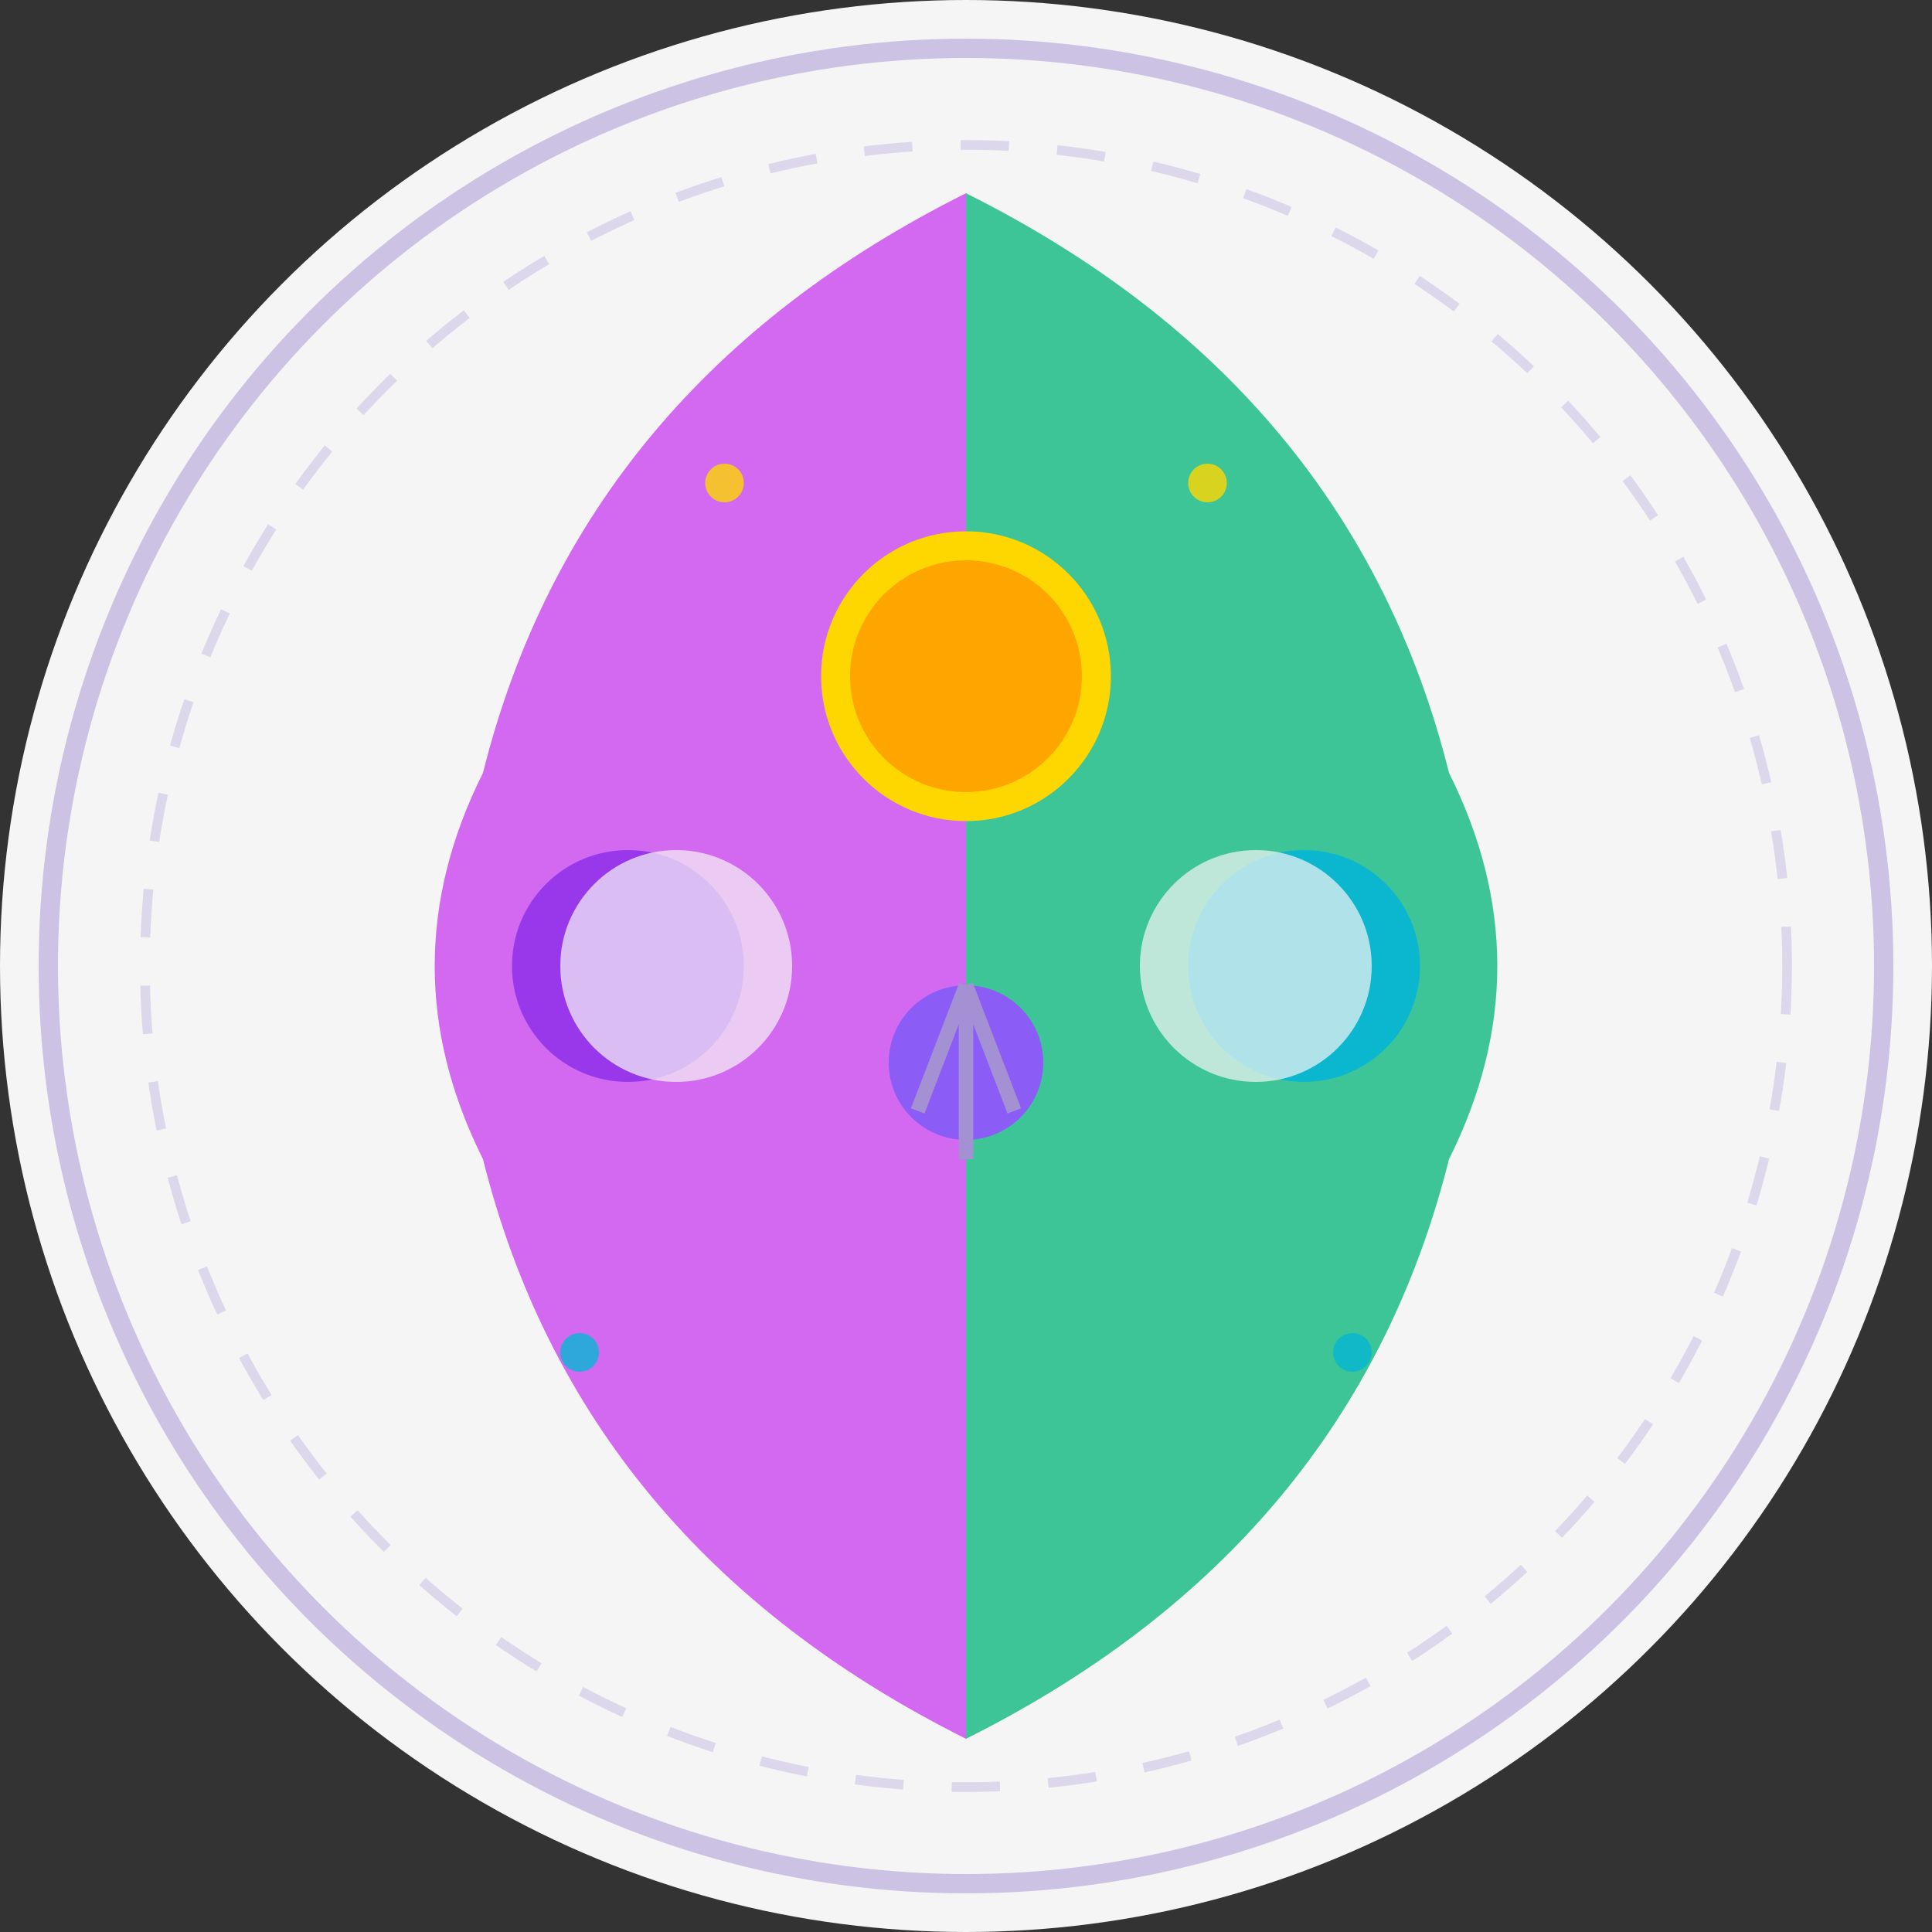 <svg xmlns="http://www.w3.org/2000/svg" viewBox="0 0 200 200">
  <rect x="0" y="0" width="200" height="200" fill="#333333" stroke="none"/>
  <!-- Background circle -->
  <circle cx="100" cy="100" r="100" fill="#f5f5f5"/>
  
  <!-- Outer decorative circle -->
  <circle cx="100" cy="100" r="95" fill="none" stroke="#A491D3" stroke-width="2" opacity="0.5"/>
  
  <!-- Left side - Purple/Pink gradient -->
  <path d="M 100 20 Q 60 40 50 80 Q 40 100 50 120 Q 60 160 100 180" fill="#C946EF" opacity="0.8"/>
  
  <!-- Right side - Green/Teal gradient -->
  <path d="M 100 20 Q 140 40 150 80 Q 160 100 150 120 Q 140 160 100 180" fill="#10B981" opacity="0.8"/>
  
  <!-- Center sun/star -->
  <circle cx="100" cy="70" r="15" fill="#FFD700"/>
  <circle cx="100" cy="70" r="12" fill="#FFA500"/>
  
  <!-- Moon symbol left -->
  <circle cx="65" cy="100" r="12" fill="#9333EA" opacity="0.9"/>
  <circle cx="70" cy="100" r="12" fill="#f5f5f5" opacity="0.7"/>
  
  <!-- Moon symbol right -->
  <circle cx="135" cy="100" r="12" fill="#06B6D4" opacity="0.9"/>
  <circle cx="130" cy="100" r="12" fill="#f5f5f5" opacity="0.7"/>
  
  <!-- Center tree/spiritual symbol -->
  <circle cx="100" cy="110" r="8" fill="#8B5CF6"/>
  <path d="M 100 102 L 95 115 M 100 102 L 105 115 M 100 102 L 100 120" stroke="#A491D3" stroke-width="1.5" fill="none"/>
  
  <!-- Decorative stars -->
  <circle cx="75" cy="50" r="2" fill="#FFD700" opacity="0.8"/>
  <circle cx="125" cy="50" r="2" fill="#FFD700" opacity="0.8"/>
  <circle cx="60" cy="140" r="2" fill="#06B6D4" opacity="0.8"/>
  <circle cx="140" cy="140" r="2" fill="#06B6D4" opacity="0.8"/>
  
  <!-- Inner circle frame -->
  <circle cx="100" cy="100" r="85" fill="none" stroke="#A491D3" stroke-width="1" opacity="0.3" stroke-dasharray="5,5"/>
</svg>
